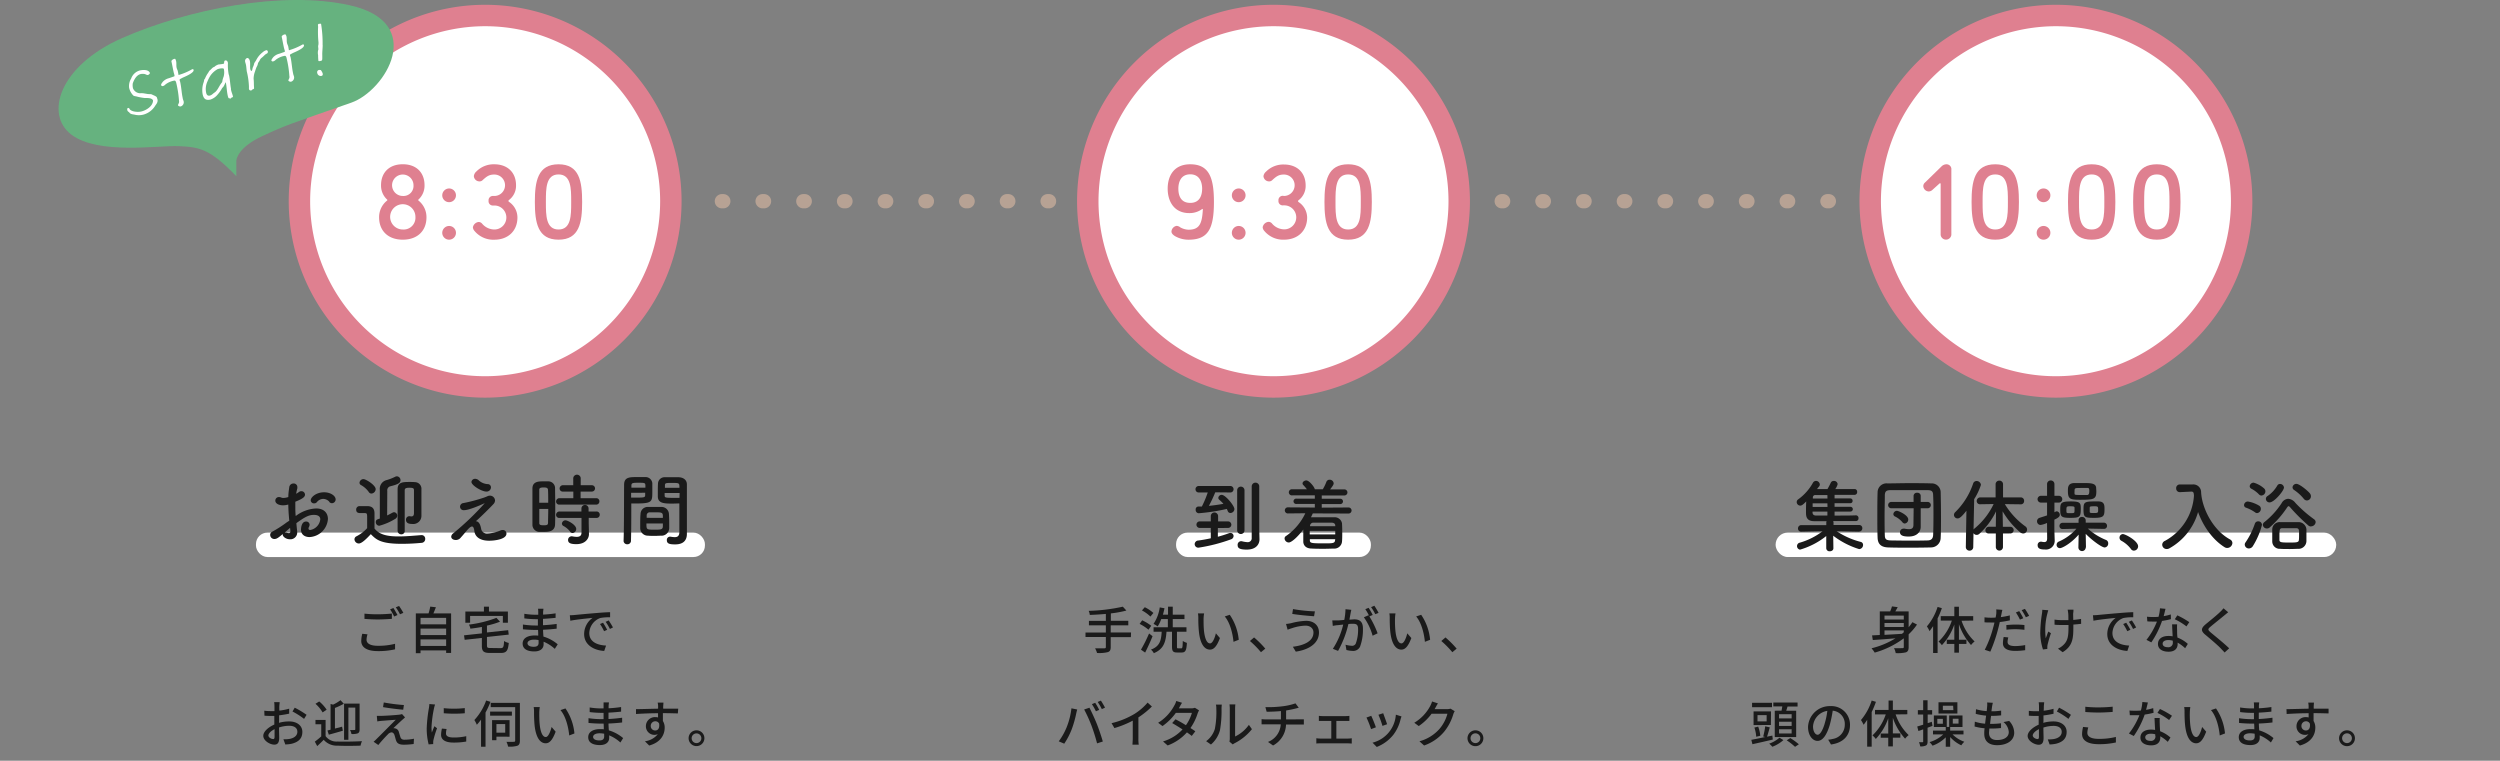 <svg xmlns="http://www.w3.org/2000/svg" viewBox="0 0 700 213"><rect x="0" y="0" width="700" height="213" fill="#808080" stroke="none"/><defs><style>.cls-1{fill:#1a1a1a;}.cls-2{fill:none;stroke:#b7a294;stroke-linecap:round;stroke-linejoin:round;stroke-width:4px;stroke-dasharray:0.4 11;}.cls-3{fill:#fff;}.cls-4{fill:#df8090;}.cls-5{fill:#66b27f;}</style></defs><g id="レイヤー_1" data-name="レイヤー 1"><path class="cls-1" d="M102.9,177.61a5.6,5.6,0,0,0-.27,1.52c0,1,1,1.69,3.14,1.69a18.5,18.5,0,0,0,4.85-.56v1.55a20.84,20.84,0,0,1-4.82.5c-3,0-4.65-1-4.65-2.85a9,9,0,0,1,.28-2Zm-.85-5.79a33.67,33.67,0,0,0,3.76.18c1.38,0,2.88-.1,3.91-.2v1.48c-1,.07-2.59.17-3.9.17s-2.63-.07-3.77-.16Zm9.25.39-.94.41a14.93,14.93,0,0,0-1.13-2l.92-.38C110.5,170.78,111,171.66,111.3,172.21Zm1.64-.61L112,172a13.66,13.66,0,0,0-1.18-1.95l.92-.38A21.18,21.18,0,0,1,112.94,171.6Z"/><path class="cls-1" d="M126.31,171.75v11.08h-1.39v-.71h-7.17v.77h-1.32V171.75H120a15.45,15.45,0,0,0,.47-1.9l1.58.18c-.23.59-.46,1.2-.7,1.72ZM117.75,173v1.81h7.17V173Zm0,3v1.81h7.17V176Zm7.17,4.86v-1.83h-7.17v1.83Z"/><path class="cls-1" d="M140.14,181.48c.79,0,.92-.32,1-2a3.58,3.58,0,0,0,1.32.54c-.22,2.18-.63,2.81-2.26,2.81h-2.95c-1.82,0-2.33-.44-2.33-2v-2.21l-4.82.53-.17-1.26,5-.54v-1.8c-1.08.2-2.17.35-3.22.48a4,4,0,0,0-.4-1.14A32.8,32.8,0,0,0,139,173l1,1.07a21.69,21.69,0,0,1-3.65,1.09v1.93l5.94-.64.15,1.24-6.09.66v2.37c0,.62.15.72,1,.72Zm-8.51-7.11H130.3v-3.15h5.2v-1.36h1.41v1.36h5.3v3.15H140.8v-1.9h-9.17Z"/><path class="cls-1" d="M155.34,181.68a10.6,10.6,0,0,0-3.13-2c0,.28,0,.53,0,.72,0,1.07-.77,2-2.6,2-2.12,0-3.27-.79-3.27-2.2s1.26-2.27,3.36-2.27c.35,0,.69,0,1,.06,0-.53,0-1.09-.05-1.61h-.77c-.89,0-2.48-.07-3.46-.18v-1.33a24,24,0,0,0,3.46.27h.73v-1.77H150a26.78,26.78,0,0,1-3.19-.22v-1.29a20.88,20.88,0,0,0,3.18.27h.72v-.79a8.13,8.13,0,0,0-.06-.89h1.51c0,.25-.07.56-.09.95,0,.15,0,.41,0,.69,1.17-.06,2.26-.17,3.5-.35V173c-1,.09-2.19.22-3.53.28v1.78c1.39-.07,2.63-.19,3.83-.36v1.33c-1.3.15-2.46.24-3.81.3,0,.63.06,1.3.1,1.91a11.07,11.07,0,0,1,4,2.17Zm-4.55-2.46a6.49,6.49,0,0,0-1.26-.12c-1.19,0-1.83.46-1.83,1s.53,1,1.73,1c.8,0,1.38-.22,1.38-1.13C150.81,179.81,150.81,179.54,150.79,179.22Z"/><path class="cls-1" d="M160.86,172.2c1-.1,3.53-.34,6.11-.55,1.49-.13,2.91-.22,3.86-.24v1.43a13.11,13.11,0,0,0-2.74.2,4.64,4.64,0,0,0-3.09,4.21c0,2.56,2.38,3.4,4.7,3.51l-.52,1.5c-2.75-.14-5.62-1.61-5.62-4.7a5.56,5.56,0,0,1,2.36-4.55c-1.22.12-4.66.46-6.23.8l-.14-1.54C160.09,172.26,160.58,172.23,160.86,172.2Zm9.16,4.14-.88.39a13.12,13.12,0,0,0-1.14-2l.85-.37A20.3,20.3,0,0,1,170,176.34Zm1.61-.65-.86.42a13.32,13.32,0,0,0-1.19-2l.85-.39A20.41,20.41,0,0,1,171.63,175.69Z"/><path class="cls-1" d="M78.1,202.39A10.73,10.73,0,0,1,81,202c2.08,0,3.66,1.12,3.66,2.92s-1,2.83-3,3.33a10,10,0,0,1-1.77.2L79.36,207a9.37,9.37,0,0,0,1.69-.1c1.17-.21,2.21-.83,2.21-2s-1-1.68-2.25-1.68a9.29,9.29,0,0,0-2.88.47c0,1.16.05,2.34.05,2.89,0,1.49-.55,1.92-1.37,1.92-1.22,0-3.09-1.11-3.09-2.47,0-1.19,1.43-2.42,3.09-3.15V202c0-.49,0-1,0-1.54-.34,0-.65,0-.92,0a18,18,0,0,1-1.84-.07L74,199a13.59,13.59,0,0,0,1.85.11l1,0c0-.63,0-1.14,0-1.4a9.65,9.65,0,0,0-.08-1.11H78.3c0,.27-.07.74-.09,1.08s0,.8,0,1.29a16.26,16.26,0,0,0,2.76-.54l0,1.39a25.47,25.47,0,0,1-2.82.47c0,.57,0,1.12,0,1.62Zm-1.22,3.93c0-.44,0-1.25,0-2.16-1,.5-1.73,1.21-1.73,1.77s.82,1,1.3,1C76.71,207,76.88,206.78,76.88,206.32Zm5.64-8.17a25.51,25.51,0,0,1,3.32,2l-.7,1.14a20.36,20.36,0,0,0-3.24-2.07Z"/><path class="cls-1" d="M91.17,206.12a3.78,3.78,0,0,0,3.34,1.51c1.65.07,5,0,6.84-.1a7.05,7.05,0,0,0-.4,1.25c-1.67.07-4.75.1-6.42,0a4.8,4.8,0,0,1-3.89-1.64c-.56.58-1.16,1.16-1.82,1.77l-.67-1.25a21.27,21.27,0,0,0,1.8-1.47V202.8H88.33v-1.22h2.84Zm-.84-6.65a9.92,9.92,0,0,0-2-2.41l1.05-.65a10.2,10.2,0,0,1,2.08,2.31Zm1.35,5.06.88-.21V197.1l.69.2a10.69,10.69,0,0,0,2.09-1.25l.93,1a17.26,17.26,0,0,1-2.49,1.17V204l2-.53L96,204.6c-1.36.4-2.81.81-3.93,1.11Zm5.87,2.61H96.34V197h4.35v7.21c0,.58-.1.9-.49,1.12a4.63,4.63,0,0,1-1.79.19,3.77,3.77,0,0,0-.4-1.12,12.24,12.24,0,0,0,1.25,0c.16,0,.22-.05.22-.21v-6.07H97.55Z"/><path class="cls-1" d="M112.62,201.57c-.57.52-2,1.85-2.47,2.32a1.93,1.93,0,0,1,.53.07,1.33,1.33,0,0,1,1,1c.12.4.29,1,.44,1.44s.46.72,1.1.72a13.39,13.39,0,0,0,2.69-.28l-.08,1.48a22.17,22.17,0,0,1-2.69.2c-1.21,0-1.93-.27-2.24-1.19-.15-.42-.33-1.18-.46-1.56s-.45-.71-.81-.71a1.55,1.55,0,0,0-1,.54c-.51.5-1.82,1.89-2.7,3l-1.33-.92a6.9,6.9,0,0,0,.81-.74c.64-.62,4-4,5.39-5.4-1,.06-3.11.23-4,.3a11.66,11.66,0,0,0-1.16.16l-.13-1.56c.33,0,.79,0,1.26,0,.75,0,4-.2,5.09-.34a3.42,3.42,0,0,0,.71-.16l.84.94C113.14,201.13,112.83,201.4,112.62,201.57Zm.47-4.16-.19,1.31c-1.44-.12-4-.43-5.65-.73l.21-1.3A51.36,51.36,0,0,0,113.09,197.41Z"/><path class="cls-1" d="M121.82,197.26a9.63,9.63,0,0,0-.3,1.07,33.43,33.43,0,0,0-.7,5.29,10.62,10.62,0,0,0,.1,1.48c.21-.57.5-1.25.71-1.76l.74.57a28.59,28.59,0,0,0-1,3.27,2.91,2.91,0,0,0-.07.64,5,5,0,0,0,0,.52l-1.28.09a17.72,17.72,0,0,1-.54-4.54,40.82,40.82,0,0,1,.61-5.6,8.76,8.76,0,0,0,.13-1.16Zm3.23,6.86a5,5,0,0,0-.17,1.25c0,.63.46,1.13,2.17,1.13a15.51,15.51,0,0,0,3.5-.37l0,1.5a19,19,0,0,1-3.56.29c-2.38,0-3.49-.83-3.49-2.19a8.45,8.45,0,0,1,.24-1.73Zm5.09-5.86v1.45a35.1,35.1,0,0,1-5.89,0v-1.43A26.33,26.33,0,0,0,130.14,198.26Z"/><path class="cls-1" d="M137.33,196.51a22.93,22.93,0,0,1-1.38,3v9.58h-1.26V201.5a15.94,15.94,0,0,1-1.18,1.44,7.65,7.65,0,0,0-.69-1.33,15.92,15.92,0,0,0,3.3-5.47Zm6,3.88h-6.1v-1.15h6.1Zm2.24,7c0,.78-.19,1.21-.7,1.42a7.33,7.33,0,0,1-2.6.24,5.76,5.76,0,0,0-.46-1.34c.9.05,1.82,0,2.07,0s.37-.1.37-.37V198h-6.85v-1.19h8.17ZM139,206.26v1h-1.22v-5.63h4.9v4.65Zm0-3.53v2.41h2.46v-2.41Z"/><path class="cls-1" d="M151,199.53c0,.87,0,2.06.1,3.16.21,2.21.78,3.68,1.72,3.68.7,0,1.31-1.53,1.63-2.82l1.13,1.32c-.89,2.41-1.76,3.25-2.79,3.25-1.42,0-2.72-1.37-3.11-5.07a37.45,37.45,0,0,1-.15-3.75,7.48,7.48,0,0,0-.1-1.32l1.71,0A11.45,11.45,0,0,0,151,199.53Zm9.84,5.84-1.46.56c-.23-2.41-1-5.43-2.45-7.1l1.4-.47A14.81,14.81,0,0,1,160.84,205.37Z"/><path class="cls-1" d="M173.71,207.9a10.66,10.66,0,0,0-3.14-2c0,.28,0,.53,0,.72,0,1.07-.77,2-2.6,2-2.12,0-3.27-.78-3.27-2.2s1.26-2.27,3.36-2.27c.35,0,.69,0,1,.06,0-.53,0-1.09-.05-1.6h-.77c-.89,0-2.48-.08-3.46-.19l0-1.33a24,24,0,0,0,3.46.27H169V199.6h-.7a26.93,26.93,0,0,1-3.19-.22v-1.29a20.88,20.88,0,0,0,3.18.27H169v-.79c0-.26,0-.67,0-.89h1.5c0,.25-.07.56-.09.95,0,.15,0,.41,0,.69,1.18-.06,2.27-.17,3.5-.35l0,1.29c-1,.1-2.2.22-3.53.28v1.79c1.38-.08,2.62-.2,3.82-.37l0,1.33c-1.31.16-2.47.24-3.82.3,0,.63.06,1.3.1,1.91a11,11,0,0,1,4,2.17Zm-4.55-2.46a7.49,7.49,0,0,0-1.27-.12c-1.19,0-1.82.46-1.82,1s.52,1,1.73,1c.79,0,1.37-.22,1.37-1.13C169.17,206,169.17,205.76,169.16,205.44Z"/><path class="cls-1" d="M189.8,199.75c-.83,0-2.15-.07-4.19-.07,0,.75,0,1.57,0,2.2a3.41,3.41,0,0,1,.5,1.87c0,1.87-1,4.07-4.33,5l-1.2-1.19a5.59,5.59,0,0,0,3.62-2,2.39,2.39,0,0,1-3.35-2.25,2.54,2.54,0,0,1,2.62-2.52,2.73,2.73,0,0,1,.78.1V199.7c-2.13,0-4.43.11-6.17.22l0-1.36c1.59,0,4.19-.1,6.19-.13,0-.29,0-.55,0-.71,0-.35-.08-.82-.12-1h1.62c0,.19-.07.83-.07,1a7,7,0,0,0,0,.7h4.2Zm-6.32,4.78c.73,0,1.26-.58,1.08-1.91a1.14,1.14,0,0,0-1.09-.66,1.26,1.26,0,0,0-1.26,1.32A1.22,1.22,0,0,0,183.48,204.53Z"/><path class="cls-1" d="M197.23,206.71a2.21,2.21,0,1,1-2.21-2.22A2.2,2.2,0,0,1,197.23,206.71Zm-.85,0a1.36,1.36,0,1,0-1.36,1.36A1.36,1.36,0,0,0,196.38,206.71Z"/><path class="cls-1" d="M316.65,178.39H311v2.78c0,.87-.24,1.24-.83,1.43a9.88,9.88,0,0,1-3,.23,5.57,5.57,0,0,0-.55-1.3c1.13,0,2.27,0,2.59,0s.43-.09.43-.39v-2.77h-5.7V177.1h5.7v-2h-4.74v-1.26h4.74V171.9c-1.52.13-3.06.23-4.5.28a3.71,3.71,0,0,0-.31-1.14,50.15,50.15,0,0,0,9.56-1.17l1,1.08a28.55,28.55,0,0,1-4.35.8v2.08h4.88v1.26H311v2h5.69Z"/><path class="cls-1" d="M321.57,176.32a12,12,0,0,0-2.48-1.63l.72-1a12.72,12.72,0,0,1,2.54,1.53Zm1.15,1.82c-.61,1.5-1.39,3.22-2.08,4.58l-1.17-.81a40.67,40.67,0,0,0,2.27-4.54Zm-.6-5.5a10.3,10.3,0,0,0-2.38-1.72l.8-.9a10.42,10.42,0,0,1,2.41,1.61Zm8.64,8.9c.32,0,.38-.3.42-2.07a4.45,4.45,0,0,0,1.15.53c-.11,2.12-.41,2.7-1.45,2.7h-1.29c-1.14,0-1.43-.38-1.43-1.64v-4.17h-1.54c-.21,2.86-.77,4.85-3.55,6a3.3,3.3,0,0,0-.8-1c2.48-.92,2.86-2.55,3-5H323v-1.26h4v-2.3h-1.85a9.43,9.43,0,0,1-1,2.06,10.25,10.25,0,0,0-1.16-.71,11,11,0,0,0,1.74-4.61l1.33.24c-.13.61-.27,1.21-.44,1.79h1.43v-2.24h1.32v2.24h3.28v1.23h-3.28v2.3h3.84v1.26h-2.66v4.17c0,.41.06.48.37.48Z"/><path class="cls-1" d="M337,173.3c0,.88,0,2.07.1,3.17.22,2.21.78,3.68,1.72,3.68.71,0,1.32-1.53,1.63-2.82l1.13,1.32c-.89,2.41-1.76,3.24-2.79,3.24-1.42,0-2.72-1.36-3.1-5.06a35,35,0,0,1-.16-3.75,7.48,7.48,0,0,0-.1-1.32l1.72,0A10,10,0,0,0,337,173.3Zm9.84,5.84-1.46.57c-.23-2.41-1-5.43-2.45-7.1l1.4-.47A14.81,14.81,0,0,1,346.85,179.14Z"/><path class="cls-1" d="M353.07,182.62a26.27,26.27,0,0,0-3.09-3.14l1.16-1a26.6,26.6,0,0,1,3.14,3.14Z"/><path class="cls-1" d="M365.53,175.18a13,13,0,0,0-3.74.7c-.43.12-.9.3-1.26.44l-.44-1.61a13.75,13.75,0,0,0,1.39-.21,18.83,18.83,0,0,1,4.22-.67c2.1,0,3.61,1.19,3.61,3.27,0,3-2.75,4.81-6.49,5.36l-.82-1.37c3.44-.43,5.77-1.68,5.77-4C367.77,176,366.92,175.18,365.53,175.18Zm2.64-4-.23,1.37c-1.59-.11-4.51-.38-6.11-.66l.21-1.35A42.15,42.15,0,0,0,368.17,171.18Z"/><path class="cls-1" d="M378.37,170.75c-.07.3-.15.66-.21,1s-.2,1.1-.32,1.74c.56,0,1.07-.07,1.4-.07,1.35,0,2.38.57,2.38,2.52a13.82,13.82,0,0,1-.79,5.09,2.12,2.12,0,0,1-2.17,1.22A7.94,7.94,0,0,1,377,182l-.25-1.48a7.75,7.75,0,0,0,1.73.3,1.11,1.11,0,0,0,1.15-.66,11.18,11.18,0,0,0,.63-4.1c0-1.21-.54-1.4-1.44-1.4-.28,0-.75,0-1.27.07a28.54,28.54,0,0,1-2.89,7.52l-1.46-.58a21.55,21.55,0,0,0,2.9-6.79l-1.53.17c-.37,0-1,.13-1.39.2l-.14-1.53c.48,0,.88,0,1.36,0s1.21-.07,2-.14a17.57,17.57,0,0,0,.34-3Zm5.05,1.83a26.15,26.15,0,0,1,2.31,4.75l-1.4.67a16.35,16.35,0,0,0-2.45-5.16l1.31-.58c.07.09.15.19.23.31a15.49,15.49,0,0,0-1.13-2l.92-.38c.35.51.86,1.4,1.15,2Zm1.65-.61A12.75,12.75,0,0,0,383.9,170l.92-.39a20.25,20.25,0,0,1,1.18,2Z"/><path class="cls-1" d="M390.6,173.3a29.61,29.61,0,0,0,.1,3.17c.21,2.21.78,3.68,1.71,3.68.71,0,1.32-1.53,1.63-2.82l1.14,1.32c-.9,2.41-1.76,3.24-2.8,3.24-1.41,0-2.72-1.36-3.1-5.06-.14-1.23-.16-2.9-.16-3.75a6.64,6.64,0,0,0-.1-1.32l1.72,0A11.46,11.46,0,0,0,390.6,173.3Zm9.83,5.84-1.46.57c-.22-2.41-1-5.43-2.45-7.1l1.41-.47A14.8,14.8,0,0,1,400.43,179.14Z"/><path class="cls-1" d="M406.66,182.62a27,27,0,0,0-3.09-3.14l1.16-1a27.29,27.29,0,0,1,3.13,3.14Z"/><path class="cls-1" d="M300,198.33l1.62.33c-.1.35-.23.89-.3,1.21a28.89,28.89,0,0,1-1.25,4.36,20.4,20.4,0,0,1-2.08,4l-1.54-.66a18,18,0,0,0,2.19-3.88A20.49,20.49,0,0,0,300,198.33Zm3.58.32,1.46-.49c.56,1.07,1.51,3.12,2.08,4.55s1.29,3.58,1.67,4.91l-1.61.52a50.13,50.13,0,0,0-1.55-4.93A40.65,40.65,0,0,0,303.56,198.65Zm4.21.11-.93.4a16.81,16.81,0,0,0-1.13-2l.92-.38A17.26,17.26,0,0,1,307.77,198.76Zm1.63-.62-.91.41a16.57,16.57,0,0,0-1.16-2l.9-.38A21.62,21.62,0,0,1,309.4,198.14Z"/><path class="cls-1" d="M318.75,206.83a9.6,9.6,0,0,0,.1,1.67h-1.76c0-.31.08-1.09.08-1.67v-5.05a27,27,0,0,1-5.13,2.08l-.81-1.37a22.47,22.47,0,0,0,6.4-2.58,15.85,15.85,0,0,0,3.7-3.18l1.2,1.09a23.48,23.48,0,0,1-3.78,3.05Z"/><path class="cls-1" d="M335.73,198.9a7.11,7.11,0,0,0-.4.88,14.84,14.84,0,0,1-2,4.07c.53.34,1,.65,1.36.91l-1,1.3c-.34-.28-.81-.62-1.35-1a13.43,13.43,0,0,1-5.4,3.67l-1.29-1.13a12.19,12.19,0,0,0,5.46-3.36c-1.05-.68-2.14-1.35-2.9-1.78l.93-1.06c.79.41,1.89,1,2.92,1.66a11.56,11.56,0,0,0,1.67-3.45h-4.5a15.76,15.76,0,0,1-3.73,3.69l-1.22-.92a12.63,12.63,0,0,0,4.53-4.84,4.76,4.76,0,0,0,.54-1.27l1.62.51a14.41,14.41,0,0,0-.72,1.25l-.17.31h3.44a3.24,3.24,0,0,0,1.06-.16Z"/><path class="cls-1" d="M337.72,207.53a6.65,6.65,0,0,0,2.44-3.44,24.67,24.67,0,0,0,.41-5.66,4.58,4.58,0,0,0-.11-1.14h1.64c0,.11-.07.63-.07,1.13a31.23,31.23,0,0,1-.44,6.05,8,8,0,0,1-2.52,4Zm6.52.13a3.9,3.9,0,0,0,.1-.89v-8.39a11.39,11.39,0,0,0-.08-1.14h1.64a9.76,9.76,0,0,0-.07,1.14v7.84a10.09,10.09,0,0,0,3.86-3.26l.85,1.21a14.94,14.94,0,0,1-4.82,3.92,2.81,2.81,0,0,0-.54.35Z"/><path class="cls-1" d="M363.89,201.42c.29,0,.88,0,1.19,0v1.44c-.34,0-.8,0-1.16,0h-3.83a6.91,6.91,0,0,1-3.63,5.88l-1.42-1a5.62,5.62,0,0,0,3.57-4.92h-4.08c-.44,0-.93,0-1.29,0v-1.46a9.87,9.87,0,0,0,1.28.07h4.14v-2.33c-1.41.14-3,.18-4,.19l-.35-1.3a31,31,0,0,0,4.8-.23,16.93,16.93,0,0,0,3.62-.82l.92,1.23-.92.23c-.71.19-1.67.38-2.62.53v2.5Z"/><path class="cls-1" d="M377.49,206.8a7.29,7.29,0,0,0,1-.09v1.48c-.3,0-.77-.05-1-.05h-7.84c-.32,0-.71,0-1.08.05v-1.48a10.71,10.71,0,0,0,1.08.09h3.11v-4.94h-2.43c-.27,0-.75,0-1.05,0v-1.42a9.9,9.9,0,0,0,1,.07h6.5a8.54,8.54,0,0,0,1.05-.07v1.42c-.32,0-.72,0-1.05,0h-2.6v4.94Z"/><path class="cls-1" d="M385.25,203.65l-1.35.5a27.33,27.33,0,0,0-1.29-3.24l1.34-.48C384.27,201.08,385,202.88,385.25,203.65Zm7.17-3.05c-.12.36-.21.61-.27.85a11.34,11.34,0,0,1-2,4.27,11.07,11.07,0,0,1-4.66,3.43l-1.18-1.2a8.69,8.69,0,0,0,6.53-7.84Zm-4,2.17-1.33.48a28.07,28.07,0,0,0-1.13-3.12l1.33-.43C387.5,200.29,388.2,202.15,388.38,202.77Z"/><path class="cls-1" d="M407.32,199.13a4.53,4.53,0,0,0-.4.86,13.94,13.94,0,0,1-2.5,4.82,12.82,12.82,0,0,1-5.67,3.93l-1.31-1.18a11.44,11.44,0,0,0,5.68-3.54,10.75,10.75,0,0,0,2.16-4.18h-4.43a14.73,14.73,0,0,1-3.6,3.46l-1.25-.93a12,12,0,0,0,4.46-4.69,6.57,6.57,0,0,0,.52-1.27l1.64.54c-.28.42-.58,1-.73,1.26-.06.11-.13.24-.2.35h3.4a3.28,3.28,0,0,0,1.06-.14Z"/><path class="cls-1" d="M415.34,206.71a2.22,2.22,0,1,1-2.22-2.22A2.21,2.21,0,0,1,415.34,206.71Zm-.85,0a1.37,1.37,0,1,0-1.37,1.36A1.36,1.36,0,0,0,414.49,206.71Z"/><path class="cls-1" d="M536.76,174.88a16.07,16.07,0,0,1-2.34,2.73v3.55c0,.82-.17,1.25-.74,1.49a9.84,9.84,0,0,1-2.88.22,5.19,5.19,0,0,0-.47-1.39c1,.05,2,0,2.34,0s.39-.1.39-.37v-2.38a24.76,24.76,0,0,1-8.14,4,10.7,10.7,0,0,0-.89-1.21,23.26,23.26,0,0,0,6.7-2.79c-2.35.2-4.62.37-6.35.48l-.2-1.3,2.16-.11v-6.61h2.9a9.31,9.31,0,0,0,.51-1.4l1.61.21c-.22.41-.44.82-.67,1.19h3.73v4.44a16.37,16.37,0,0,0,1.06-1.42Zm-9.1-2.51v1.1h5.4v-1.1Zm5.4,2.07h-5.4v1.12h5.4Zm-5.4,3.32c1.53-.09,3.21-.18,4.89-.29.17-.14.34-.28.51-.44v-.51h-5.4Z"/><path class="cls-1" d="M543.72,170.29a21.91,21.91,0,0,1-1.19,2.86v9.69h-1.26v-7.51c-.35.51-.69,1-1,1.39a8.38,8.38,0,0,0-.74-1.33,15.82,15.82,0,0,0,3-5.46Zm5.52,3.52a14.2,14.2,0,0,0,3.65,5.8,5.26,5.26,0,0,0-1,1,16.61,16.61,0,0,1-3.39-5.84v4.35h2.1v1.19h-2.1v2.43h-1.29v-2.43H545.1v-1.19h2.11v-4.26a15.91,15.91,0,0,1-3.49,5.79,4.66,4.66,0,0,0-.93-1,14.43,14.43,0,0,0,3.73-5.89h-3.11v-1.24h3.8v-2.64h1.29v2.64h4v1.24Z"/><path class="cls-1" d="M562.76,173.7a26.74,26.74,0,0,1-2.82.47c-.13.61-.28,1.23-.44,1.83a42.86,42.86,0,0,1-2.21,6.46l-1.56-.52a30.3,30.3,0,0,0,2.38-6.3c.13-.42.24-.89.34-1.34l-1.12,0c-.65,0-1.16,0-1.67-.06l0-1.39a13.92,13.92,0,0,0,1.72.11c.43,0,.9,0,1.4-.05.07-.42.14-.78.17-1a7.17,7.17,0,0,0,0-1.28l1.72.13c-.1.36-.22.92-.27,1.21l-.17.82a22.89,22.89,0,0,0,2.52-.48Zm-.44,4.78a5.51,5.51,0,0,0-.2,1.22c0,.63.34,1.2,2.13,1.2a15.64,15.64,0,0,0,2.8-.28l0,1.43a19.75,19.75,0,0,1-2.78.2c-2.28,0-3.45-.75-3.45-2.14a9.61,9.61,0,0,1,.21-1.76Zm-.55-3.46c.75-.07,1.71-.14,2.62-.14a22.08,22.08,0,0,1,2.45.13l0,1.34a21.47,21.47,0,0,0-2.38-.17,22.8,22.8,0,0,0-2.65.14Zm3.81-1.53a16.93,16.93,0,0,0-1.13-2l.92-.38c.35.51.86,1.4,1.15,2Zm1.4-3c.37.53.91,1.43,1.18,1.94l-.92.41a15.55,15.55,0,0,0-1.18-2Z"/><path class="cls-1" d="M573.52,170.87c-.1.29-.21.73-.28,1a18.45,18.45,0,0,0-.43,6.87c.2-.52.47-1.29.71-1.91l.74.47a33.51,33.51,0,0,0-.94,3.24,3,3,0,0,0-.07.64c0,.14,0,.35,0,.52l-1.22.15a15.85,15.85,0,0,1-.76-4.5,38.68,38.68,0,0,1,.49-5.61c.06-.35.07-.77.09-1Zm9.2,3.8c-.61.08-1.36.15-2.18.21v.52c0,3.26-.11,5.45-3,7.22l-1.31-1a5.13,5.13,0,0,0,1.49-1c1.32-1.21,1.46-2.65,1.46-5.21V175l-1.69,0c-.65,0-1.57,0-2.22-.09v-1.42a15.07,15.07,0,0,0,2.19.15l1.69,0c0-.85,0-1.69-.07-2.06a8.59,8.59,0,0,0-.14-.88h1.63c0,.27,0,.57-.06.88s0,1.14,0,2c.8-.07,1.57-.17,2.19-.29Z"/><path class="cls-1" d="M587.35,172.2c1-.1,3.53-.34,6.11-.55,1.49-.13,2.9-.22,3.85-.24l0,1.43a13.11,13.11,0,0,0-2.74.2,4.63,4.63,0,0,0-3.09,4.21c0,2.56,2.38,3.4,4.69,3.51l-.51,1.5c-2.75-.14-5.62-1.61-5.62-4.7a5.56,5.56,0,0,1,2.36-4.55c-1.22.12-4.66.46-6.23.8l-.15-1.54C586.58,172.26,587.06,172.23,587.35,172.2Zm9.16,4.14-.88.39a13.12,13.12,0,0,0-1.14-2l.85-.37A20.3,20.3,0,0,1,596.51,176.34Zm1.61-.65-.86.42a13.32,13.32,0,0,0-1.19-2l.85-.39A20.41,20.41,0,0,1,598.12,175.69Z"/><path class="cls-1" d="M607.86,173.36a22.25,22.25,0,0,1-2.49.5,24.68,24.68,0,0,1-3,6l-1.36-.7a19.88,19.88,0,0,0,2.93-5.12c-.34,0-.66,0-1,0-.54,0-1.12,0-1.69-.06l-.1-1.3a17.58,17.58,0,0,0,1.79.09q.71,0,1.44-.06a10.34,10.34,0,0,0,.41-2.38l1.55.14c-.11.48-.3,1.26-.51,2.05a14.14,14.14,0,0,0,2-.48Zm1.73,1.46a15.18,15.18,0,0,0,0,1.65c0,.45,0,1.26.1,2.05a9.32,9.32,0,0,1,2.9,1.77l-.75,1.21a10.71,10.71,0,0,0-2.1-1.56v.38c0,1.19-.72,2.16-2.56,2.16-1.63,0-2.95-.7-2.95-2.16s1.19-2.25,2.93-2.25a6.4,6.4,0,0,1,1.18.1c-.05-1.11-.13-2.43-.15-3.35Zm-1.22,4.57a4.42,4.42,0,0,0-1.29-.17c-.93,0-1.54.41-1.54,1s.48,1,1.44,1a1.23,1.23,0,0,0,1.41-1.32A4.44,4.44,0,0,0,608.37,179.39Zm3.84-4a17.82,17.82,0,0,0-3.27-2l.71-1.09A23.25,23.25,0,0,1,613,174.2Z"/><path class="cls-1" d="M623.9,171.43c-.35.27-.79.65-1.07.87-.94.79-2.88,2.32-3.87,3.16-.81.69-.81.88,0,1.59,1.18,1,3.83,3.12,5.21,4.48l-1.28,1.17c-.34-.39-.74-.78-1.08-1.15-.76-.82-3-2.73-4.32-3.82s-1.22-1.83.1-2.94c1.08-.9,3.12-2.52,4.07-3.47a8.21,8.21,0,0,0,.92-1Z"/><path class="cls-1" d="M496.38,207.08c-2,.47-4.13.95-5.7,1.3l-.31-1.23c1-.18,2.42-.47,3.89-.78l-.56-.15a23.18,23.18,0,0,0,.56-2.85l1.28.29c-.25.9-.52,1.89-.77,2.61l1.49-.31Zm-.22-9.07h-5.58v-1.22h5.58Zm-.31,5H491V199.2h4.88Zm-4.11,3.28a9.57,9.57,0,0,0-.51-2.57l1.06-.27a9.74,9.74,0,0,1,.59,2.57Zm2.92-6.06H492.1V202h2.56Zm4.69,7a10.14,10.14,0,0,1-3.09,1.86,8.07,8.07,0,0,0-.88-.87,8.62,8.62,0,0,0,2.87-1.67Zm-.52-8.25c.08-.38.15-.79.21-1.18h-2.51V196.7h6.79v1.12h-2.8c-.13.42-.26.81-.37,1.18h2.78v7.37h-6V199Zm2.83,1h-3.53v1.18h3.53Zm0,2.1h-3.53v1.19h3.53Zm0,2.11h-3.53v1.19h3.53Zm-.38,2.47a18.39,18.39,0,0,1,2.4,1.74l-1.07.71a16.61,16.61,0,0,0-2.33-1.82Z"/><path class="cls-1" d="M511.89,207.11a7.14,7.14,0,0,0,1.24-.2,4,4,0,0,0,3.41-4,3.72,3.72,0,0,0-3.38-3.92,32.76,32.76,0,0,1-.83,4c-.85,2.86-2,4.46-3.42,4.46s-2.66-1.57-2.66-3.91a6.1,6.1,0,0,1,6.28-5.83A5.2,5.2,0,0,1,518,203c0,2.94-1.89,5-5.32,5.46Zm-1-4.45a19.68,19.68,0,0,0,.76-3.62,4.71,4.71,0,0,0-4,4.34c0,1.62.73,2.35,1.29,2.35S510.24,204.83,510.9,202.66Z"/><path class="cls-1" d="M525.26,196.51a23.38,23.38,0,0,1-1.19,2.86v9.7h-1.26v-7.52a16.25,16.25,0,0,1-1,1.39,8.38,8.38,0,0,0-.74-1.33,15.82,15.82,0,0,0,3-5.46Zm5.52,3.53a14.13,14.13,0,0,0,3.65,5.79,5.26,5.26,0,0,0-1,1A16.46,16.46,0,0,1,530,201v4.35h2.1v1.19H530V209h-1.29v-2.43h-2.11v-1.19h2.11v-4.26a16,16,0,0,1-3.49,5.79,4.93,4.93,0,0,0-.93-1,14.34,14.34,0,0,0,3.72-5.88H525v-1.25h3.8v-2.64H530v2.64h4.05V200Z"/><path class="cls-1" d="M539.72,203.76v3.85c0,.6-.11.94-.47,1.13a3.14,3.14,0,0,1-1.59.25,5.17,5.17,0,0,0-.34-1.17c.43,0,.83,0,.95,0s.22,0,.22-.21v-3.39c-.47.17-.93.34-1.34.46l-.32-1.26,1.66-.51v-2.85H537v-1.23h1.49v-2.75h1.23v2.75H541v1.23h-1.25v2.41l1.15-.38.2,1.16Zm7,1.87a8.59,8.59,0,0,0,3.29,2.06,5.25,5.25,0,0,0-.84,1,9.49,9.49,0,0,1-3.12-2.32v2.72h-1.24v-2.64a10,10,0,0,1-3.7,2.34,6.8,6.8,0,0,0-.84-1,9.29,9.29,0,0,0,3.84-2.16h-2.87v-1.07h3.57v-1h-3.33v-3.24h3.61v3.22h.68v-3.22h3.73v3.24h-3.45v1h3.73v1.07ZM544,201.28h-1.55v1.36H544Zm4.07-1.5h-5.29v-3.15h5.29Zm-1.19-2.18H544v1.23h2.95Zm-.1,5h1.61v-1.36h-1.61Z"/><path class="cls-1" d="M562.56,201.86a4.91,4.91,0,0,1,1.42,3.31c0,2.09-1.9,3.48-4.79,3.48-2.05,0-3.6-.9-3.6-3.21,0-.37,0-.9.1-1.52a14.93,14.93,0,0,1-2.81-.5l.07-1.36a11.67,11.67,0,0,0,2.88.57c.08-.74.18-1.52.28-2.25a17.62,17.62,0,0,1-2.91-.5l.08-1.3a13.18,13.18,0,0,0,3,.53c.05-.51.1-1,.12-1.31a5.82,5.82,0,0,0,0-1.11l1.59.09c-.1.43-.16.76-.22,1.1l-.17,1.28a16.22,16.22,0,0,0,2.72-.19l0,1.33a25.4,25.4,0,0,1-2.82.15h0c-.1.72-.2,1.5-.28,2.24h.2a23.72,23.72,0,0,0,2.87-.17l0,1.33a22.4,22.4,0,0,1-2.62.14H557c0,.5-.07.92-.07,1.22,0,1.26.74,2,2.24,2,2.06,0,3.29-.89,3.29-2.22a3.86,3.86,0,0,0-1.49-2.81Z"/><path class="cls-1" d="M572.12,202.39A10.73,10.73,0,0,1,575,202c2.08,0,3.66,1.12,3.66,2.92s-1,2.83-3,3.33a10.09,10.09,0,0,1-1.77.2l-.51-1.42a9.37,9.37,0,0,0,1.69-.1c1.17-.21,2.21-.83,2.21-2s-1-1.68-2.26-1.68a9.28,9.28,0,0,0-2.87.47c0,1.16.05,2.34.05,2.89,0,1.49-.55,1.92-1.37,1.92-1.22,0-3.09-1.11-3.09-2.47,0-1.19,1.43-2.42,3.09-3.15V202c0-.49,0-1,0-1.54-.34,0-.65,0-.92,0a18,18,0,0,1-1.84-.07l0-1.36a13.59,13.59,0,0,0,1.85.11l1,0c0-.63,0-1.14,0-1.4a9.65,9.65,0,0,0-.08-1.11h1.53c0,.27-.08.74-.09,1.08s0,.8-.06,1.29a16.39,16.39,0,0,0,2.77-.54l0,1.39a25.88,25.88,0,0,1-2.82.47c0,.57,0,1.12,0,1.62Zm-1.22,3.93c0-.44,0-1.25,0-2.16-1,.5-1.73,1.21-1.73,1.77s.82,1,1.3,1C570.73,207,570.9,206.78,570.9,206.32Zm5.64-8.17a26.2,26.2,0,0,1,3.32,2l-.7,1.14a20.82,20.82,0,0,0-3.24-2.07Z"/><path class="cls-1" d="M584.72,203.68a5.28,5.28,0,0,0-.26,1.53c0,1,1,1.67,3.12,1.67a19.11,19.11,0,0,0,4.87-.54v1.55a21.21,21.21,0,0,1-4.84.48c-3,0-4.63-1-4.63-2.83a9,9,0,0,1,.28-2Zm-.84-5.79a33.67,33.67,0,0,0,3.76.18c1.36,0,2.86-.09,3.91-.2v1.47c-1,.07-2.59.17-3.9.17s-2.65-.06-3.77-.15Z"/><path class="cls-1" d="M603,199.58a20.2,20.2,0,0,1-2.49.5,24.68,24.68,0,0,1-3.05,6l-1.36-.7a20.18,20.18,0,0,0,2.93-5.12c-.34,0-.67,0-1,0-.53,0-1.11,0-1.68,0l-.1-1.31A17.53,17.53,0,0,0,598,199c.47,0,.95,0,1.45-.06a11.42,11.42,0,0,0,.41-2.38l1.55.14c-.12.48-.3,1.26-.51,2.06a15.6,15.6,0,0,0,2-.49Zm1.73,1.46a15.18,15.18,0,0,0,0,1.65c0,.45.05,1.26.1,2.05a9.44,9.44,0,0,1,2.9,1.77l-.75,1.21a10.71,10.71,0,0,0-2.1-1.56v.38c0,1.19-.72,2.16-2.56,2.16-1.64,0-3-.7-3-2.16s1.19-2.25,2.93-2.25a6.48,6.48,0,0,1,1.18.1c-.06-1.11-.13-2.43-.16-3.35Zm-1.22,4.57a4.52,4.52,0,0,0-1.29-.17c-.93,0-1.55.41-1.55,1s.49,1,1.45,1a1.21,1.21,0,0,0,1.4-1.32C603.47,206,603.47,205.8,603.46,205.61Zm3.84-4a18.16,18.16,0,0,0-3.27-2l.71-1.09a23.8,23.8,0,0,1,3.36,1.89Z"/><path class="cls-1" d="M613.15,199.53a29.5,29.5,0,0,0,.1,3.16c.21,2.21.78,3.68,1.71,3.68.71,0,1.32-1.53,1.63-2.82l1.14,1.32c-.9,2.41-1.76,3.25-2.8,3.25-1.41,0-2.72-1.37-3.1-5.07-.14-1.23-.16-2.9-.16-3.75a6.64,6.64,0,0,0-.1-1.32l1.72,0A11.45,11.45,0,0,0,613.15,199.53Zm9.83,5.84-1.45.56c-.23-2.41-1-5.43-2.46-7.1l1.41-.47A14.8,14.8,0,0,1,623,205.37Z"/><path class="cls-1" d="M635.85,207.9a10.6,10.6,0,0,0-3.13-2c0,.28,0,.53,0,.72,0,1.07-.76,2-2.59,2-2.13,0-3.27-.78-3.27-2.2s1.26-2.27,3.35-2.27c.36,0,.7,0,1,.06,0-.53,0-1.09-.06-1.6h-.76c-.9,0-2.48-.08-3.46-.19V201.1a24,24,0,0,0,3.46.27h.72V199.6h-.69a26.64,26.64,0,0,1-3.19-.22v-1.29a20.88,20.88,0,0,0,3.18.27h.72v-.79a8.13,8.13,0,0,0-.06-.89h1.5c0,.25-.07.56-.08.95,0,.15,0,.41,0,.69,1.17-.06,2.26-.17,3.5-.35v1.29c-1,.1-2.2.22-3.53.28v1.79c1.39-.08,2.62-.2,3.83-.37v1.33c-1.3.16-2.46.24-3.81.3,0,.63.06,1.3.1,1.91a11.16,11.16,0,0,1,4,2.17Zm-4.55-2.46a7.37,7.37,0,0,0-1.26-.12c-1.19,0-1.83.46-1.83,1s.53,1,1.73,1c.8,0,1.38-.22,1.38-1.13C631.32,206,631.32,205.76,631.3,205.44Z"/><path class="cls-1" d="M652,199.75c-.84,0-2.16-.07-4.2-.07,0,.75,0,1.57,0,2.2a3.49,3.49,0,0,1,.49,1.87c0,1.87-1,4.07-4.32,5l-1.2-1.19a5.54,5.54,0,0,0,3.61-2,2.32,2.32,0,0,1-1,.2,2.36,2.36,0,0,1-2.36-2.45,2.54,2.54,0,0,1,2.62-2.52,2.78,2.78,0,0,1,.78.1l0-1.19c-2.12,0-4.42.11-6.16.22l-.05-1.36c1.59,0,4.2-.1,6.2-.13,0-.29,0-.55,0-.71,0-.35-.07-.82-.11-1h1.61c0,.19-.07.83-.07,1s0,.42,0,.7H652Zm-6.32,4.78c.72,0,1.26-.58,1.08-1.91a1.16,1.16,0,0,0-1.1-.66,1.27,1.27,0,0,0-1.26,1.32A1.23,1.23,0,0,0,645.63,204.53Z"/><path class="cls-1" d="M659.38,206.71a2.22,2.22,0,1,1-2.22-2.22A2.21,2.21,0,0,1,659.38,206.71Zm-.85,0a1.37,1.37,0,1,0-1.37,1.36A1.37,1.37,0,0,0,658.53,206.71Z"/><line class="cls-2" x1="293.73" y1="56.34" x2="195.77" y2="56.34"/><line class="cls-2" x1="512.08" y1="56.34" x2="414.12" y2="56.34"/><circle class="cls-3" cx="135.84" cy="56.34" r="52"/><path class="cls-4" d="M135.84,7.34a49,49,0,1,1-49,49,49.06,49.06,0,0,1,49-49m0-6a55,55,0,1,0,55,55,55,55,0,0,0-55-55Z"/><path class="cls-4" d="M118.87,51.87a5.29,5.29,0,0,1-1.62,3.93c-.09.06-.15.12-.15.21s.06.15.15.21a5.91,5.91,0,0,1,2.16,4.65c0,3.69-2.46,6.24-6.63,6.24s-6.63-2.55-6.63-6.24a5.91,5.91,0,0,1,2.16-4.65c.09-.06.15-.12.15-.21s-.06-.15-.15-.21a5.29,5.29,0,0,1-1.62-3.93c0-3.54,2.28-5.88,6.09-5.88S118.87,48.33,118.87,51.87Zm-2.55,8.88a3.54,3.54,0,1,0-3.54,3.51A3.3,3.3,0,0,0,116.32,60.75Zm-.54-8.88a3,3,0,1,0-3,3A2.81,2.81,0,0,0,115.78,51.87Z"/><path class="cls-4" d="M125.75,52.77a1.92,1.92,0,1,1-1.92,1.92A1.94,1.94,0,0,1,125.75,52.77Zm0,10.5a1.92,1.92,0,1,1-1.92,1.92A1.94,1.94,0,0,1,125.75,63.27Z"/><path class="cls-4" d="M138.41,54.87a3,3,0,0,0,0-6c-1.5,0-2.16.57-3.24,1.53a1.18,1.18,0,0,1-.93.39,1.57,1.57,0,0,1-1.56-1.47A2,2,0,0,1,133.4,48a6.8,6.8,0,0,1,5-2c3.66,0,6.09,2.25,6.09,5.88a5,5,0,0,1-2,4.14.3.3,0,0,0,0,.48,5.25,5.25,0,0,1,2.39,4.41c0,3.72-2.6,6.21-6.47,6.21a6.83,6.83,0,0,1-5.55-2.46,1.69,1.69,0,0,1-.45-1A1.82,1.82,0,0,1,134,62.16a1.24,1.24,0,0,1,1,.48,4.56,4.56,0,0,0,3.42,1.62,3.36,3.36,0,1,0,0-6.72h-.3a1.19,1.19,0,0,1-1.32-1.32,1.21,1.21,0,0,1,1.32-1.35Z"/><path class="cls-4" d="M156.39,67.11c-5.82,0-6.63-4.77-6.63-10.56S150.57,46,156.39,46,163,50.76,163,56.55,162.21,67.11,156.39,67.11Zm-3.54-10.38c0,3.51,0,7.53,3.54,7.53s3.54-4,3.54-7.53v-.36c0-3.51,0-7.53-3.54-7.53s-3.54,4-3.54,7.53Z"/><circle class="cls-3" cx="356.58" cy="56.34" r="52"/><path class="cls-4" d="M356.58,7.34a49,49,0,1,1-49,49,49.07,49.07,0,0,1,49-49m0-6a55,55,0,1,0,55,55,55,55,0,0,0-55-55Z"/><path class="cls-4" d="M333.27,46c5.31,0,6.63,3.81,6.63,10.56,0,7.71-1.74,10.56-7.14,10.56a7.6,7.6,0,0,1-3.75-1c-.39-.24-1-.69-1-1.29a1.72,1.72,0,0,1,1.47-1.59,1.91,1.91,0,0,1,1,.42,5,5,0,0,0,2.31.66c3.06,0,3.78-1.71,4-5.55,0-.15,0-.27-.09-.27s-.3.18-.6.36a5.92,5.92,0,0,1-3.09.81c-4.32,0-6.06-3.36-6.06-6.84S328.62,46,333.27,46Zm3.33,6.81c0-1.5-.54-4-3.33-4s-3.33,2.46-3.33,4,.42,4,3.33,4S336.6,54.3,336.6,52.8Z"/><path class="cls-4" d="M346.84,52.77a1.92,1.92,0,1,1-1.92,1.92A1.93,1.93,0,0,1,346.84,52.77Zm0,10.5a1.92,1.92,0,1,1-1.92,1.92A1.93,1.93,0,0,1,346.84,63.27Z"/><path class="cls-4" d="M359.5,54.87a3,3,0,0,0,0-6c-1.5,0-2.16.57-3.24,1.53a1.18,1.18,0,0,1-.93.39,1.57,1.57,0,0,1-1.56-1.47,2,2,0,0,1,.72-1.26,6.8,6.8,0,0,1,5-2c3.66,0,6.09,2.25,6.09,5.88a5,5,0,0,1-2,4.14.3.3,0,0,0,0,.48A5.26,5.26,0,0,1,366,60.9c0,3.72-2.61,6.21-6.48,6.21A6.83,6.83,0,0,1,354,64.65a1.69,1.69,0,0,1-.45-1,1.82,1.82,0,0,1,1.62-1.53,1.24,1.24,0,0,1,1,.48,4.56,4.56,0,0,0,3.42,1.62,3.36,3.36,0,1,0,0-6.72h-.3a1.19,1.19,0,0,1-1.32-1.32,1.21,1.21,0,0,1,1.32-1.35Z"/><path class="cls-4" d="M377.48,67.11c-5.82,0-6.63-4.77-6.63-10.56S371.66,46,377.48,46s6.63,4.77,6.63,10.56S383.3,67.11,377.48,67.11Zm-3.54-10.38c0,3.51,0,7.53,3.54,7.53s3.54-4,3.54-7.53v-.36c0-3.51,0-7.53-3.54-7.53s-3.54,4-3.54,7.53Z"/><circle class="cls-3" cx="575.66" cy="56.34" r="52"/><path class="cls-4" d="M575.66,7.34a49,49,0,1,1-49,49,49.06,49.06,0,0,1,49-49m0-6a55,55,0,1,0,55,55,55,55,0,0,0-55-55Z"/><path class="cls-4" d="M543.57,46.65A2,2,0,0,1,545,46a1.36,1.36,0,0,1,1.38,1.53V65.76a1.51,1.51,0,0,1-3,0V51.57s0-.27-.15-.27a.26.26,0,0,0-.18.09l-2,1.8a1.55,1.55,0,0,1-1,.42,1.59,1.59,0,0,1-1.53-1.5,1.35,1.35,0,0,1,.48-1Z"/><path class="cls-4" d="M558.67,67.11c-5.82,0-6.63-4.77-6.63-10.56S552.85,46,558.67,46s6.63,4.77,6.63,10.56S564.49,67.11,558.67,67.11Zm-3.54-10.38c0,3.51,0,7.53,3.54,7.53s3.54-4,3.54-7.53v-.36c0-3.51,0-7.53-3.54-7.53s-3.54,4-3.54,7.53Z"/><path class="cls-4" d="M572.19,52.77a1.92,1.92,0,1,1-1.92,1.92A1.93,1.93,0,0,1,572.19,52.77Zm0,10.5a1.92,1.92,0,1,1-1.92,1.92A1.93,1.93,0,0,1,572.19,63.27Z"/><path class="cls-4" d="M585.67,67.11c-5.82,0-6.63-4.77-6.63-10.56S579.85,46,585.67,46s6.63,4.77,6.63,10.56S591.49,67.11,585.67,67.11Zm-3.54-10.38c0,3.51,0,7.53,3.54,7.53s3.54-4,3.54-7.53v-.36c0-3.51,0-7.53-3.54-7.53s-3.54,4-3.54,7.53Z"/><path class="cls-4" d="M603.91,67.11c-5.82,0-6.63-4.77-6.63-10.56S598.09,46,603.91,46s6.63,4.77,6.63,10.56S609.73,67.11,603.91,67.11Zm-3.54-10.38c0,3.51,0,7.53,3.54,7.53s3.54-4,3.54-7.53v-.36c0-3.51,0-7.53-3.54-7.53s-3.54,4-3.54,7.53Z"/><rect class="cls-3" x="71.67" y="149.13" width="125.71" height="6.84" rx="3.21"/><rect class="cls-3" x="329.3" y="149.13" width="54.55" height="6.84" rx="3.21"/><rect class="cls-3" x="497.17" y="149.13" width="156.97" height="6.84" rx="3.38"/><path class="cls-1" d="M81,145.8c-.17-1.72-.26-3.19-.28-4.53a5.73,5.73,0,0,1-1.43.22c-1.3,0-2.2-.53-2.2-1.32a1,1,0,0,1,1-1,1.65,1.65,0,0,1,.68.15,1.48,1.48,0,0,0,.57.11,4.91,4.91,0,0,0,1.39-.26c0-.9.13-1.81.26-2.73a1.16,1.16,0,0,1,1.17-1.06,1,1,0,0,1,1.1,1,1.86,1.86,0,0,1,0,.33c-.14.53-.25,1-.33,1.54a4.4,4.4,0,0,0,.74-.46,1.11,1.11,0,0,1,.73-.26,1,1,0,0,1,1,.95c0,.63-.55,1.14-2.71,2,0,.4,0,.79,0,1.19,0,.86,0,1.78.11,2.82a10.12,10.12,0,0,1,5.72-2.12c2.31,0,3.3,1.39,3.3,2.95a5.44,5.44,0,0,1-5.14,5.06c-1.32,0-2.4-.68-2.4-2.09,0-.06,0-2.26,1.41-2.26a.93.93,0,0,1,1,.9,1.57,1.57,0,0,1-.18.61,1,1,0,0,0-.13.44c0,.29.2.42.5.42a3.43,3.43,0,0,0,2.8-3c0-.66-.46-1.23-1.76-1.23s-2.29.38-4.93,2.31c0,.35.2,2,.2,2.27A1.91,1.91,0,0,1,81.17,151c-1.06,0-2-.72-2-1.29a.55.55,0,0,1,0-.18c-1.25,1.06-1.71,1.39-2.35,1.39a1.16,1.16,0,0,1-1.17-1.17.92.92,0,0,1,.51-.84,33.14,33.14,0,0,0,4.14-2.66Zm.22,2c-.37.31-.92.8-1.49,1.3a.68.68,0,0,1,.2,0,1.9,1.9,0,0,1,.55.11,1.34,1.34,0,0,0,.39.07c.27,0,.44-.16.44-.49v-.13Zm11-7.3a2.36,2.36,0,0,0-1.74-.81,2.31,2.31,0,0,0-1.78.94.93.93,0,0,1-.7.31.9.9,0,0,1-1-.84c0-.9,1.56-2.26,3.74-2.26,1.83,0,3.24,1,3.24,2a1.07,1.07,0,0,1-1,1.06A1.05,1.05,0,0,1,92.17,140.52Z"/><path class="cls-1" d="M100.46,152.18A1.24,1.24,0,0,1,99.25,151a.94.94,0,0,1,.55-.83,10.54,10.54,0,0,0,3-2.29c0-1,0-1.85,0-2.68,0-1.54,0-1.54-1-1.54h-.86c-.42,0-1.21,0-1.21-.95a.94.94,0,0,1,.92-1c.8,0,1.41,0,2.14,0,1.41,0,2.07.66,2.07,2.07s0,2.79,0,4.2c1.43,1.83,3.83,2.22,6.74,2.22,2.24,0,4.68-.24,6.35-.37H118a1,1,0,0,1,1.06,1.06A1.07,1.07,0,0,1,118,152c-1.39.14-3.43.27-5.48.27-5.85,0-7.15-1.12-8.69-2.71C102.68,150.79,101.32,152.18,100.46,152.18Zm2.79-14.43a6.6,6.6,0,0,0-2.15-1.92.76.76,0,0,1-.44-.68,1.12,1.12,0,0,1,1.12-1c.66,0,3.41,1.69,3.41,2.82a1.29,1.29,0,0,1-1.19,1.23A.88.88,0,0,1,103.25,137.75Zm5.15,6.58c.51-.25,1-.51,1.48-.77a1,1,0,0,1,.46-.14.94.94,0,0,1,.88,1,1,1,0,0,1-.51.84,16.94,16.94,0,0,1-4.49,1.95,1,1,0,0,1-1-1c0-.68.4-.79,1.13-1,0-2,0-7.62,0-7.86v-.17a2.52,2.52,0,0,1,2-2.78,15,15,0,0,0,2.33-.92.94.94,0,0,1,.46-.11,1.07,1.07,0,0,1,1,1.1c0,.88-1.06,1.23-2.84,1.69a1.15,1.15,0,0,0-.86,1.3Zm4.93,4.35a.92.92,0,0,1-1,.93,1,1,0,0,1-1-1c0-1.5,0-5.41,0-8.49V137c0-2,1.45-2.05,3.35-2.05.57,0,1.14,0,1.52.05a1.85,1.85,0,0,1,1.8,2c0,.86,0,4,0,4.71s0,2,0,2.64v0a2.29,2.29,0,0,1-2.56,2.36c-1.56,0-1.76-.66-1.76-1.17a.94.94,0,0,1,.86-1,.86.86,0,0,1,.27,0,1.43,1.43,0,0,0,.39.06c.4,0,.71-.22.71-.92,0-5.2,0-5.61,0-6.38,0-.6-.24-.73-1.27-.73-.88,0-1.32.11-1.32.73,0,.88,0,2.44,0,4.16,0,2.77,0,5.89,0,7.08Z"/><path class="cls-1" d="M134.7,147.93a1.61,1.61,0,0,0,1.65,1.46,10.26,10.26,0,0,0,3.68-.82,1.49,1.49,0,0,1,.7-.17,1,1,0,0,1,1.08,1c0,1.61-3.3,2-4.86,2-2.86,0-4-1.34-4.14-2.77-.11-.86-.33-1.21-.66-1.21-.7,0-1.85,1.72-3.1,3.06a1.73,1.73,0,0,1-1.37.72c-1.05,0-1.34-.59-1.34-.94a1.28,1.28,0,0,1,.53-.9,76,76,0,0,0,8.69-8.28.63.63,0,0,0,.13-.19s0,0,0,0a2.34,2.34,0,0,0-.28.14c-1.06.48-4.12,1.82-5.48,1.82a1,1,0,0,1-1.12-1,1.06,1.06,0,0,1,1-1,46.55,46.55,0,0,0,5.65-1.5,10.87,10.87,0,0,0,1.14-.46,1.8,1.8,0,0,1,.58-.11,1.42,1.42,0,0,1,1.43,1.36,1.51,1.51,0,0,1-.44,1c-1,1.08-3.77,3.81-4.93,4.8C134.22,146,134.53,147.14,134.7,147.93Zm1.48-10.29c-1.32,0-4.18-1.74-4.18-2.71a1,1,0,0,1,1-.86,1.43,1.43,0,0,1,1,.38,4,4,0,0,0,2.53,1.1.9.9,0,0,1,.94.9A1.21,1.21,0,0,1,136.18,137.64Z"/><path class="cls-1" d="M152.14,148.92c-.44,0-.86,0-1.26,0a2,2,0,0,1-1.8-2.07c0-1.54,0-3.85,0-6,0-1.56,0-3,0-4.07,0-2,1.83-2,3-2,.46,0,.9,0,1.34,0a1.9,1.9,0,0,1,2,1.87c0,1.25.05,2.92.05,4.62,0,2,0,4.13-.05,5.56C155.35,148.92,153.46,148.92,152.14,148.92Zm1.36-8.16c0-1.38,0-2.71-.06-3.63-.05-.62-.66-.64-1.21-.64-.8,0-1.24.11-1.24.66,0,.84,0,2.18,0,3.61ZM151,142.5c0,1.52,0,3,0,3.94,0,.48.25.64,1.24.64s1.18-.16,1.21-.66c0-1,.06-2.45.06-3.92Zm5.7-1.21a.87.87,0,0,1-1-.86.94.94,0,0,1,1-.94l3.83,0v-1.85h-2.84a.87.87,0,0,1-1-.86.93.93,0,0,1,1-.92h2.82v-2a1.05,1.05,0,0,1,2.09,0v2h3.12a.89.89,0,1,1,0,1.78h-3.15v1.85l4.34,0a.86.86,0,0,1,.92.9.88.88,0,0,1-.92.9Zm8.14,3.72,0,1.43.07,3.08v.06c0,1.21-1,2.78-3.52,2.78-1.8,0-2.33-.4-2.33-1.19a1,1,0,0,1,.94-1,.61.61,0,0,1,.22,0,7,7,0,0,0,1.26.15c.77,0,1.34-.26,1.34-1.19l0-4.11-6.12,0a.87.87,0,0,1-1-.86.94.94,0,0,1,1-.94l6.1,0v-.84a1,1,0,0,1,2,0l0,.84,2.2,0a.87.87,0,0,1,.93.9.88.88,0,0,1-.93.9Zm-5.21,3.83a6,6,0,0,0-1.81-1.54.78.78,0,0,1-.48-.69,1,1,0,0,1,1-.92c.6,0,3,1.25,3,2.42a1.15,1.15,0,0,1-1,1.14A.94.94,0,0,1,159.6,148.84Z"/><path class="cls-1" d="M175.6,152.4a1,1,0,0,1-1-.9v0c.15-4,.11-11,.15-15.76,0-2.16,1.52-2.16,3.76-2.16.84,0,1.72,0,2.14,0a1.9,1.9,0,0,1,2,1.73c0,.77,0,1.57,0,2.34,0,2.77,0,3.32-4.37,3.32-.58,0-1.13,0-1.52,0v2c0,2.37,0,5.45-.09,8.56A1,1,0,0,1,175.6,152.4Zm5.11-15.86c0-.25,0-.47,0-.69-.05-.61-.16-.68-1.92-.68s-2,.07-2,.86c0,.15,0,.33,0,.51Zm-4,1.45v1.34c.3,0,1,0,1.63,0,2.13,0,2.28-.09,2.31-.7,0-.2,0-.42,0-.66Zm8.53,12c-.59,0-1.25.06-1.89.06s-1.32,0-1.91-.06a2.13,2.13,0,0,1-2.18-2.05c0-.31,0-.68,0-1,0-1,0-2.14.09-3a2,2,0,0,1,2.06-2c.58,0,1.19,0,1.79,0s1.45,0,2.09,0a2.08,2.08,0,0,1,2,1.81c.06.77.09,1.74.09,2.64,0,.57,0,1.1,0,1.56A2.17,2.17,0,0,1,185.28,150ZM181,146.57c0,1.72,0,1.74,2.29,1.74,1.63,0,2.27,0,2.31-.88,0-.24,0-.55,0-.86Zm4.6-1.56c0-.27,0-.49,0-.68-.05-.82-.46-.88-2-.88-.55,0-1.14,0-1.67,0a.84.84,0,0,0-.86.88c0,.2,0,.42,0,.66Zm3.08-4c-2.59,0-4.42,0-4.49-1.94,0-.44,0-.92,0-1.38,0-.77,0-1.57.05-2.34a1.85,1.85,0,0,1,1.95-1.73c.42,0,1.35,0,2.2,0,.64,0,1.26,0,1.63,0,1.63.08,2.31,1,2.31,2v1.65c0,3.3,0,6.72,0,9.51,0,1,0,2,0,2.73,0,1.56-.77,2.92-3.28,2.92-1.54,0-2.33-.19-2.33-1.16a.89.89,0,0,1,.86-1l.17,0a7.46,7.46,0,0,0,1.17.13c.72,0,1.27-.26,1.3-1.34,0-.88,0-1.82,0-2.81,0-1.48,0-3,0-4.38v-.9C189.88,140.94,189.31,141,188.67,141Zm1.56-4.42c0-1.35,0-1.37-2.06-1.37-1.76,0-2,0-2,.71,0,.19,0,.44,0,.66Zm.05,1.45H186.1c0,.24,0,.46,0,.66,0,.61.09.7,2.42.7.73,0,1.43,0,1.74,0Z"/><path class="cls-1" d="M341,147.85l0,2.44c1.14-.31,2.18-.64,3.12-1a1.4,1.4,0,0,1,.4-.07.86.86,0,0,1,.88.86,1,1,0,0,1-.71.93,46.82,46.82,0,0,1-9.06,2.33,1,1,0,0,1-1.12-1,1.06,1.06,0,0,1,1.05-1c1.19-.16,2.36-.38,3.46-.62l0-2.9-3,0a.92.92,0,1,1,0-1.83l3,0v-1.47a1,1,0,0,1,2.05,0v1.47l2.71,0a.94.94,0,0,1,1,.93.93.93,0,0,1-1,.9Zm-.73-10a36.6,36.6,0,0,1-1.78,3.79c1.39-.13,2.77-.33,4.07-.57a11.71,11.71,0,0,0-1.12-1.1.74.74,0,0,1-.31-.57.93.93,0,0,1,.95-.84c1.05,0,3.56,3.06,3.56,4a1.16,1.16,0,0,1-1.12,1.08.77.77,0,0,1-.75-.55c-.09-.2-.17-.42-.26-.59a54.28,54.28,0,0,1-7.88,1.21.91.91,0,0,1-.84-1,.78.78,0,0,1,.73-.88c.33,0,.66,0,1,0a28.68,28.68,0,0,0,1.65-3.94l-2.49,0a.88.88,0,0,1-.94-.9.89.89,0,0,1,.94-.91h8.72a.91.91,0,0,1,1,.91.9.9,0,0,1-1,.9Zm6.14-.57a1,1,0,0,1,2.05,0v11.22a1,1,0,0,1-2.05,0ZM352.66,151v0c0,1.32-.88,2.89-3.57,2.89-2.13,0-2.55-.49-2.55-1.26a1,1,0,0,1,1.19-1.08,7.47,7.47,0,0,0,1.49.25,1.1,1.1,0,0,0,1.26-1.19c0-.82,0-6.93,0-11V136.1a1.06,1.06,0,0,1,2.11,0v12.19Z"/><path class="cls-1" d="M367.58,143.75c-.16.36-.33.73-.51,1.08h.09c.73,0,1.54,0,2.35,0,1.35,0,2.76,0,4.08,0a2.09,2.09,0,0,1,2.17,1.68c.05.85.07,1.73.07,2.61s0,1.74-.07,2.58a2.17,2.17,0,0,1-2.28,1.91c-.84,0-1.74.05-2.65.05-1.25,0-2.5,0-3.6-.07-1.48,0-2.27-.83-2.31-1.89,0-.48,0-.95,0-1.43,0-.66,0-1.34,0-2-1.68,2.22-3.35,3.63-4.07,3.63a1.21,1.21,0,0,1-1.17-1.12.8.8,0,0,1,.42-.71,16,16,0,0,0,5.39-6.36l-4.75.05a.86.86,0,1,1,0-1.7l7.41.05v-1l-5.13,0a.75.75,0,1,1,0-1.49l5.13,0v-.92l-6.29,0a.86.86,0,1,1,0-1.7l4.07,0a11.6,11.6,0,0,0-1-1.18.64.64,0,0,1-.22-.46c0-.45.55-.84,1.05-.84.88,0,2.38,2,2.38,2.48h2.24a12.86,12.86,0,0,0,1-2.06.94.94,0,0,1,.91-.62,1.11,1.11,0,0,1,1.14,1c0,.31-.15.62-1,1.71l4,0a.85.85,0,1,1,0,1.7l-6.34,0v.92l5.11,0a.75.75,0,1,1,0,1.49l-5.11,0v1l7.5-.05a.85.85,0,1,1,0,1.7Zm6.29,4.89h-7.15v1h7.15Zm0,2.33h-7.11l0,.27c0,.83.33.9,4,.9,2.4,0,3,0,3.06-.9Zm0-3.8c0-.51-.33-.8-1-.82-.95,0-2.05,0-3.06,0l-2,0a.91.91,0,0,0-1,.84v.15h7.07Z"/><path class="cls-1" d="M520.45,148.86l-6.2-.13a21.84,21.84,0,0,0,6.75,3,.84.84,0,0,1,.66.86,1.15,1.15,0,0,1-1.1,1.16A23.1,23.1,0,0,1,513.3,150l.05,3.52v0c0,.55-.51.84-1,.84a.9.9,0,0,1-1-.84v0l0-3.43A21.28,21.28,0,0,1,504,153.9a1,1,0,0,1-.24-1.9,19.16,19.16,0,0,0,6.58-3.27l-6,.13h0a.85.85,0,0,1-.9-.88.91.91,0,0,1,.92-.95l7,0,0-.63a1,1,0,0,1,.09-.47c-1.39,0-2.62,0-3.48,0-2.29,0-2.29-1.54-2.29-2.53s0-2,.07-3c-.9.9-1.26,1.17-1.67,1.17a1,1,0,0,1-1-1,.92.92,0,0,1,.44-.77,14.15,14.15,0,0,0,4.11-4.64,1,1,0,0,1,.84-.51,1.08,1.08,0,0,1,1.08,1,.82.82,0,0,1-.2.55c-.2.24-.4.49-.57.73l2.92,0c.27-.47.6-1.08.93-1.79a.86.86,0,0,1,.81-.48,1,1,0,0,1,1.1.9,3.83,3.83,0,0,1-.66,1.37c2.18,0,4.34,0,5.46,0a.73.73,0,0,1,.66.81.74.74,0,0,1-.71.82h0c-1.12,0-3.37,0-5.61,0v1h4.44a.62.62,0,0,1,.6.68.61.61,0,0,1-.6.66h-4.44v1h4.44a.67.67,0,0,1,0,1.34h-4.44v1.12c2.33,0,4.75,0,6-.07h0a.74.74,0,0,1,.7.82.73.73,0,0,1-.7.79c-1.37,0-3.92,0-6.4,0a1.16,1.16,0,0,1,.11.47l0,.63,7.15,0a.86.86,0,0,1,.91.9.89.89,0,0,1-.91.93Zm-8.78-7.92h-4.13c0,.31,0,.64,0,1h4.16Zm0,2.31h-4.16v.24c0,.46.25.84.93.86s1.91,0,3.23,0Zm0-4.64-3.34,0a.66.66,0,0,0-.73.7l0,.27h4.09Z"/><path class="cls-1" d="M540.66,153.28c-1.93.05-4,.07-6,.07s-4,0-6-.07-2.86-1-2.93-2.66-.08-3.63-.08-5.68c0-2.48,0-5,.08-7.19a2.5,2.5,0,0,1,2.75-2.4c1.92,0,3.94-.07,6-.07s4.16,0,6.23.07a2.51,2.51,0,0,1,2.68,2.51c.05,2.24.09,4.73.09,7.13,0,2,0,3.89-.09,5.56A2.71,2.71,0,0,1,540.66,153.28Zm.71-9.06c0-1.9,0-3.79-.09-5.48,0-1.26-.48-1.48-1.56-1.5-1.65,0-3.48,0-5.26,0s-3.54,0-5.08,0c-1.26,0-1.61.38-1.63,1.5,0,1.78-.07,3.74-.07,5.65s0,3.79.07,5.44c0,1.25.48,1.47,1.85,1.49s3.12.05,4.82.05,3.43,0,5.21-.05c1.23,0,1.61-.61,1.65-1.56C541.35,148,541.37,146.11,541.37,144.22Zm-5.55-1.9h-6.25a.89.89,0,1,1,0-1.78h6.23v-1.69a.91.91,0,0,1,1-.88.89.89,0,0,1,1,.88l0,1.69h1.94a.89.89,0,1,1,0,1.78H537.8l0,2.23,0,2.95v0c0,1.19-.81,2.73-3.37,2.73-1,0-2.44-.09-2.44-1.21a1,1,0,0,1,1-1,1.42,1.42,0,0,1,.29,0,6.33,6.33,0,0,0,1.23.15c.73,0,1.25-.26,1.25-1.16Zm-3.19,3.85a6.24,6.24,0,0,0-2-1.54.76.76,0,0,1-.49-.68,1,1,0,0,1,1-.92c.44,0,3.17,1.19,3.17,2.44a1.11,1.11,0,0,1-1,1.12A.94.94,0,0,1,532.63,146.17Z"/><path class="cls-1" d="M560.83,149.37v3.8a1,1,0,0,1-2,0v-3.8h-1.92a.89.89,0,0,1-1-.89,1,1,0,0,1,1-1h1.92V147l.06-3.81a20.85,20.85,0,0,1-4.64,6.25,1.11,1.11,0,0,1-.79.33,1,1,0,0,1-.88-.49l-.07,3.9a1,1,0,0,1-1.08,1,1,1,0,0,1-1-1v0L550.6,143c-1.41,1.83-2,2.16-2.49,2.16a1,1,0,0,1-1-1,1.07,1.07,0,0,1,.37-.77,20.23,20.23,0,0,0,5-8,1,1,0,0,1,.95-.71,1.21,1.21,0,0,1,1.23,1.08,17.07,17.07,0,0,1-1.89,4l-.18,8.52a1.41,1.41,0,0,1,.29-.31,19.91,19.91,0,0,0,5.34-6.84l-3.74.06h0a.9.9,0,0,1-1-.92,1,1,0,0,1,1-1h4.29v-3.74a1,1,0,0,1,1-.95,1,1,0,0,1,1.08.95v3.74h4.9a.93.93,0,0,1,1,1,.9.9,0,0,1-1,.94h0l-4.4-.06a21.33,21.33,0,0,0,5.77,6.25,1.07,1.07,0,0,1,.46.88,1.1,1.1,0,0,1-1.08,1.1,1.48,1.48,0,0,1-.88-.35,23.56,23.56,0,0,1-4.89-5.86l.07,3.76v.58h2a.93.93,0,1,1,0,1.85Z"/><path class="cls-1" d="M573.17,146.42a6.25,6.25,0,0,1-1.8.57,1,1,0,0,1-1-1,1,1,0,0,1,.72-1c.88-.29,1.52-.48,2.09-.68v-3.59h-1.62a.95.95,0,1,1,0-1.89h1.62l0-3.3a1,1,0,0,1,1.06-1,1,1,0,0,1,1,1v3.3h1.15a.95.95,0,1,1,0,1.89h-1.15v2.73a1.57,1.57,0,0,1,.66-.29,1,1,0,0,1,.84,1c0,.44-.33.8-1.52,1.35V148c0,.36.07,2.34.09,3.1v.12a2.46,2.46,0,0,1-2.77,2.64c-1.06,0-2-.16-2-1.19a.92.92,0,0,1,.86-1,.68.68,0,0,1,.2,0,3.94,3.94,0,0,0,.79.11c.46,0,.79-.2.81-.95ZM584,153.28a1,1,0,0,1-2.05,0v0l.07-3.59c-2.05,2.4-4.56,3.79-5.24,3.79a.91.91,0,0,1-.93-.93,1,1,0,0,1,.64-.92,13.7,13.7,0,0,0,4.91-3.59l-3.87.09h0a.83.83,0,0,1-.88-.86.86.86,0,0,1,.91-.88l4.44,0,0-.7a.91.91,0,0,1,1-.95,1,1,0,0,1,1,.91v0l0,.7,5.06,0a.86.86,0,0,1,.91.88.83.83,0,0,1-.88.86h0l-4.51-.09a17.27,17.27,0,0,0,5.06,3.17,1,1,0,0,1,.66,1,1.08,1.08,0,0,1-1,1.12c-.77,0-3.47-1.94-5.3-3.81l.07,3.83ZM579.71,145c-2.53,0-2.84-.31-2.84-2.23s.09-2.37,3-2.37c2.64,0,2.75.46,2.75,2.07C582.61,144.7,582.39,145,579.71,145Zm1.16-2.51v-.29c0-.37-.24-.44-1.12-.44-1,0-1.16,0-1.16,1s0,.92,1.12.92c.86,0,1.14,0,1.14-.44C580.87,143,580.87,142.72,580.87,142.48Zm1.94-2.55c-3.1,0-3.8-.07-3.8-2.47,0-1,0-2.13,1.73-2.22.66,0,1.43,0,2.18,0,2.42,0,3.87,0,4,1.29,0,.33.05.68.05,1C587,139.75,586.29,139.93,582.81,139.93Zm2.2-2.38c0-.71-.09-.93-.46-.93-.53,0-1.17,0-1.78,0-1.9,0-1.9,0-1.9,1a2.86,2.86,0,0,0,0,.53c0,.4,0,.44,2.13.44.53,0,1.06,0,1.54,0C584.79,138.47,585,138.39,585,137.55Zm1.3,7.44c-2.66,0-2.93-.18-2.93-2.36,0-1.89.16-2.24,2.91-2.24.46,0,.94,0,1.41,0,1.54.09,1.56,1.08,1.56,2.16C589.26,144.52,589.06,145,586.31,145Zm0-3.24c-1.08,0-1.19.07-1.19.44,0,.16,0,.35,0,.53s0,.35,0,.51c0,.37.16.41,1.17.41,1.16,0,1.19-.08,1.19-.94S587.45,141.75,586.31,141.75Z"/><path class="cls-1" d="M596.65,153.7a8.37,8.37,0,0,0-2.71-2.31,1,1,0,0,1,.44-1.85c.77,0,4.29,1.94,4.29,3.43a1.21,1.21,0,0,1-1.19,1.21A1,1,0,0,1,596.65,153.7Z"/><path class="cls-1" d="M616.41,138.87c.63,4.4,3.58,9.77,8,12.17a1.16,1.16,0,0,1,.66,1,1.47,1.47,0,0,1-1.45,1.39,1.41,1.41,0,0,1-.79-.25c-3.41-2.15-6-6-7.37-9.81a16.93,16.93,0,0,1-8.08,10.19,1.44,1.44,0,0,1-.7.17,1.24,1.24,0,0,1-1.26-1.21,1.2,1.2,0,0,1,.75-1.07,15.56,15.56,0,0,0,8.14-12.66c-.06-.83-.13-1.14-.72-1.14h-.07l-3.12.15h-.07a1,1,0,0,1-1-1.07,1,1,0,0,1,1-1.08c.88,0,1.87,0,2.86,0h.71a2.17,2.17,0,0,1,2.4,1.94,10.59,10.59,0,0,0,.11,1.23h0Z"/><path class="cls-1" d="M631.37,143.42a10.48,10.48,0,0,0-2.49-1.27.76.76,0,0,1-.55-.73,1.08,1.08,0,0,1,1.06-1,8.87,8.87,0,0,1,3.15,1.16,1,1,0,0,1,.5.88,1.18,1.18,0,0,1-1.08,1.21A1,1,0,0,1,631.37,143.42Zm-1.69,10.15a1.14,1.14,0,0,1-1.15-1.08,1,1,0,0,1,.22-.62,21.53,21.53,0,0,0,2.62-5.26.94.94,0,0,1,.92-.63,1,1,0,0,1,1.06,1,21.21,21.21,0,0,1-2.59,6A1.33,1.33,0,0,1,629.68,153.57Zm2.81-15.16a8.1,8.1,0,0,0-2.15-1.59.8.8,0,0,1-.42-.68,1.11,1.11,0,0,1,1.1-1,7.52,7.52,0,0,1,3,1.69,1.12,1.12,0,0,1,.29.73,1.19,1.19,0,0,1-1.12,1.19A.94.94,0,0,1,632.49,138.41Zm14.61,9a1.17,1.17,0,0,1-.85-.35,52.62,52.62,0,0,1-5-5c-.18-.2-.31-.33-.44-.33s-.24.11-.4.33a28.37,28.37,0,0,1-4.82,5.56,1.18,1.18,0,0,1-.85.36,1.13,1.13,0,0,1-1.15-1,1,1,0,0,1,.44-.79,22.47,22.47,0,0,0,4.82-5.3,2.25,2.25,0,0,1,1.85-1.23,2.8,2.8,0,0,1,2,1.14,35.31,35.31,0,0,0,5.22,4.58,1,1,0,0,1,.46.83A1.3,1.3,0,0,1,647.1,147.38Zm-12.65-7.74a.9.9,0,0,1,.48-.79,9,9,0,0,0,2.71-2.91.83.83,0,0,1,.77-.46,1.1,1.1,0,0,1,1.1,1c0,.9-2.75,4.16-4,4.16A1,1,0,0,1,634.45,139.64Zm9.13,14c-.53,0-1.45.06-2.37.06-1.08,0-2.18,0-2.75-.06a2.08,2.08,0,0,1-2.23-2.09c0-.44,0-1,0-1.52s0-1.34,0-1.87a2.08,2.08,0,0,1,2.15-2c.62,0,1.65,0,2.66,0s2,0,2.53,0a2.22,2.22,0,0,1,2.23,2c0,.59,0,1.34,0,2.07,0,.44,0,.87,0,1.27A2.23,2.23,0,0,1,643.58,153.68Zm.16-4c0-1.39,0-1.74-.84-1.78-.33,0-1.1,0-1.89,0s-1.54,0-1.89,0c-.86,0-.88.39-.88,2.29,0,.39,0,.75,0,1,0,.7.59.73,2.75.73,2,0,2.66,0,2.7-.75C643.74,150.75,643.74,150.2,643.74,149.65Zm1.32-10a12.29,12.29,0,0,0-2.69-2.46.9.9,0,0,1-.46-.73,1.07,1.07,0,0,1,1.08-1c.83,0,3.06,1.81,3.74,2.62a1.3,1.3,0,0,1,.33.86,1.17,1.17,0,0,1-1.1,1.17A1.11,1.11,0,0,1,645.06,139.66Z"/><path class="cls-5" d="M98.38,28.74c-17.74,6.22-17.85,6.07-25,9.4S66.17,45,66.17,45l0,4.34c-7.39-7.68-10.32-8.16-16.07-8.42s-22.5,2.48-30.09-3.21S16.61,18.39,34.24,10.64C52.55,2.6,79.15-2.75,98,1.49,119.63,6.37,107.88,25.41,98.38,28.74Z"/><path class="cls-3" d="M41.45,21c-.3.07-.65-.22-1-.28a3,3,0,0,0-1,0c-1.23.27-1.89,1.53-2.28,2.64a3.84,3.84,0,0,0,.06,1.34,2.21,2.21,0,0,0,1.95,1.41,4.22,4.22,0,0,1,1.23.05l.93.16c.41.08.87-.05,1.25.16s1.21.46,1.35.82c0,.15.11.32.15.48.21.95-.43,1.45-.74,2a5.57,5.57,0,0,1-3.18,2.31,5,5,0,0,1-2.3.06c-.57-.15-1.31-.11-1.66-.65-.15-.21-.46-.22-.56-.65s.06-.59.21-.62a.36.36,0,0,1,.38.2c.34.8,2.16,1.05,3.31.79,1.31-.29,3.28-1.45,3.3-3.09-.36-.91-2.17-.62-2.51-.71a14.68,14.68,0,0,1-2-.38c-.25-.08-.9-.14-1-.29a4.29,4.29,0,0,1-1.19-2.2A4,4,0,0,1,36.72,22a3.57,3.57,0,0,1,2.46-2.28c.47-.1,2.32-.43,2.8.71C42,20.6,41.7,20.89,41.45,21Z"/><path class="cls-3" d="M49.31,17.12c.14.62,0,1.32.16,1.91.07.31.26.6.32.89s.13.73.21,1.08a16.48,16.48,0,0,0,3.74-1.58.86.86,0,0,1,.15-.05.25.25,0,0,1,.32.2c.2.89-2.71,2-3.12,2.21l-.62.33a.3.3,0,0,0-.16.38c0,.12.1.26.13.4.35,1.54.4,3.15.73,4.63,0,.2.19.58.27.93a1.21,1.21,0,0,1-.86,1.36.86.86,0,0,1-.75-.31c0-.17.16-.46.22-.58a1.22,1.22,0,0,0,.07-.71,30.19,30.19,0,0,0-.77-5c-.08-.35-.24-.71-.55-.64a5.66,5.66,0,0,0-2.49,1.09,1.45,1.45,0,0,1-.64.43.45.45,0,0,1-.56-.24c-.07-.29.34-.75.48-.95a3.37,3.37,0,0,1,1.7-1l1.52-.53c.09-.06.06-.26,0-.48s-.17-.59-.2-.73c-.22-1-.39-2-.62-3,0-.25.41-.58.78-.66a.41.41,0,0,1,.31,0A2.77,2.77,0,0,1,49.31,17.12Z"/><path class="cls-3" d="M64,27.47a2.84,2.84,0,0,1-.24-.73c-.28-1.25-.27-2.46-.55-3.73-.3.5-.5,1.24-.91,1.54-.12.09-.31.54-.44.69a9.7,9.7,0,0,1-1,1.33,4.3,4.3,0,0,1-1.94,1.31c-1.47.33-1.94-.4-2.18-1.48A6.58,6.58,0,0,1,57,23.09a2.26,2.26,0,0,0,.14-.57c0-.29.16-.32.28-.57a7.43,7.43,0,0,1,.8-1.47c.18-.23.32-.61.51-.75s.52-.51.81-.76.48-.17.65-.41a3.31,3.31,0,0,1,1-.51,12.3,12.3,0,0,0,1.41-.19c.28-.07,0-.83.47-.93s.68.34.73.6a2,2,0,0,1,0,.56A13.84,13.84,0,0,0,64,20.61c0,.18.1.33.14.51.27,1.21.34,2.79.53,3.65,0,.19,0,.38.06.56.13.59.34,1,.49,1.63.08.33-.34.3-.44.41s-.14.21-.22.23-.3-.07-.45-.1Zm-5-6.41a9,9,0,0,0-.89,1.69A5.06,5.06,0,0,0,57.73,26c.12.53.41.9,1,.77s.88-.57,1.33-.85c.81-.51,1.25-1.74,1.85-2.55.2-.27.33-.32.35-.69a6.44,6.44,0,0,1,.36-1.23,4.54,4.54,0,0,0,.06-2.13c-.07-.33-1.26-.15-1.77.05A6.09,6.09,0,0,0,59,21.06Z"/><path class="cls-3" d="M73.32,16.14a1.83,1.83,0,0,0-.62.8c0,.11-.43.52-.49.91a2.74,2.74,0,0,1-.37.92,12.66,12.66,0,0,0-.42,1.2,6,6,0,0,0-.41,2.1c.1.76.06,1.5.11,2.25,0,.29.12.55-.21.64s-.36.31-.53.35a.5.5,0,0,1-.67-.4,2.91,2.91,0,0,1,0-.51A20.88,20.88,0,0,0,69.1,20c-.1-.62-.11-1.31-.25-1.93-.06-.28-.16-.52-.2-.74a.88.88,0,0,1,.53-1.08c.39-.09.69.4.78.81.16.7,0,1.53.11,2.25a1.46,1.46,0,0,0,.28.59c.29-.15.3-.47.36-.77s.35-.74.41-1.16.43-.76.61-1.13a6.5,6.5,0,0,1,1.82-2.21,2.61,2.61,0,0,1,1-.57c.25-.07.41.2.46.41a.57.57,0,0,1-.43.59C74.09,15.35,73.76,15.82,73.32,16.14Z"/><path class="cls-3" d="M80.21,10.19c.14.62,0,1.32.17,1.91.07.31.25.6.32.89s.12.73.2,1.08a17,17,0,0,0,3.75-1.57.36.36,0,0,1,.15-.06.24.24,0,0,1,.31.2c.2.9-2.7,2-3.11,2.21l-.63.33a.31.31,0,0,0-.16.38c0,.12.1.27.14.4.34,1.54.39,3.15.73,4.63,0,.2.19.58.26.93a1.2,1.2,0,0,1-.86,1.36.87.87,0,0,1-.74-.3c0-.18.16-.47.22-.59a1.14,1.14,0,0,0,.06-.71,29.16,29.16,0,0,0-.77-5c-.07-.35-.24-.71-.55-.64a5.62,5.62,0,0,0-2.48,1.09,1.51,1.51,0,0,1-.64.43A.45.45,0,0,1,76,17c-.06-.29.34-.75.48-.95a3.41,3.41,0,0,1,1.7-1l1.52-.53c.09-.06.07-.26,0-.47s-.18-.6-.21-.74c-.22-1-.39-2-.61-3-.06-.25.4-.58.77-.66a.46.46,0,0,1,.31,0A2.06,2.06,0,0,1,80.21,10.19Z"/><path class="cls-3" d="M90.35,20.56c.05.22.1.6-.35.7a1,1,0,0,1-1.17-.81.66.66,0,0,1,.5-.87c.24,0,.47,0,.54.09A3.16,3.16,0,0,1,90.35,20.56Zm0-8c0,1-.15,2-.11,2.92l0,.81c0,.77-.21.7-.6.79a.8.8,0,0,1-.48,0,12.67,12.67,0,0,1-.09-1.62,3.41,3.41,0,0,1,0-1.39c.2-.29-.11-1.06.07-1.45a3.92,3.92,0,0,0,0-1.13,28.84,28.84,0,0,1-.08-3.82c.06-.38-.23-.93.26-1,.18,0,.52-.06.58,0A33.61,33.61,0,0,1,90.33,12.59Z"/></g></svg>
